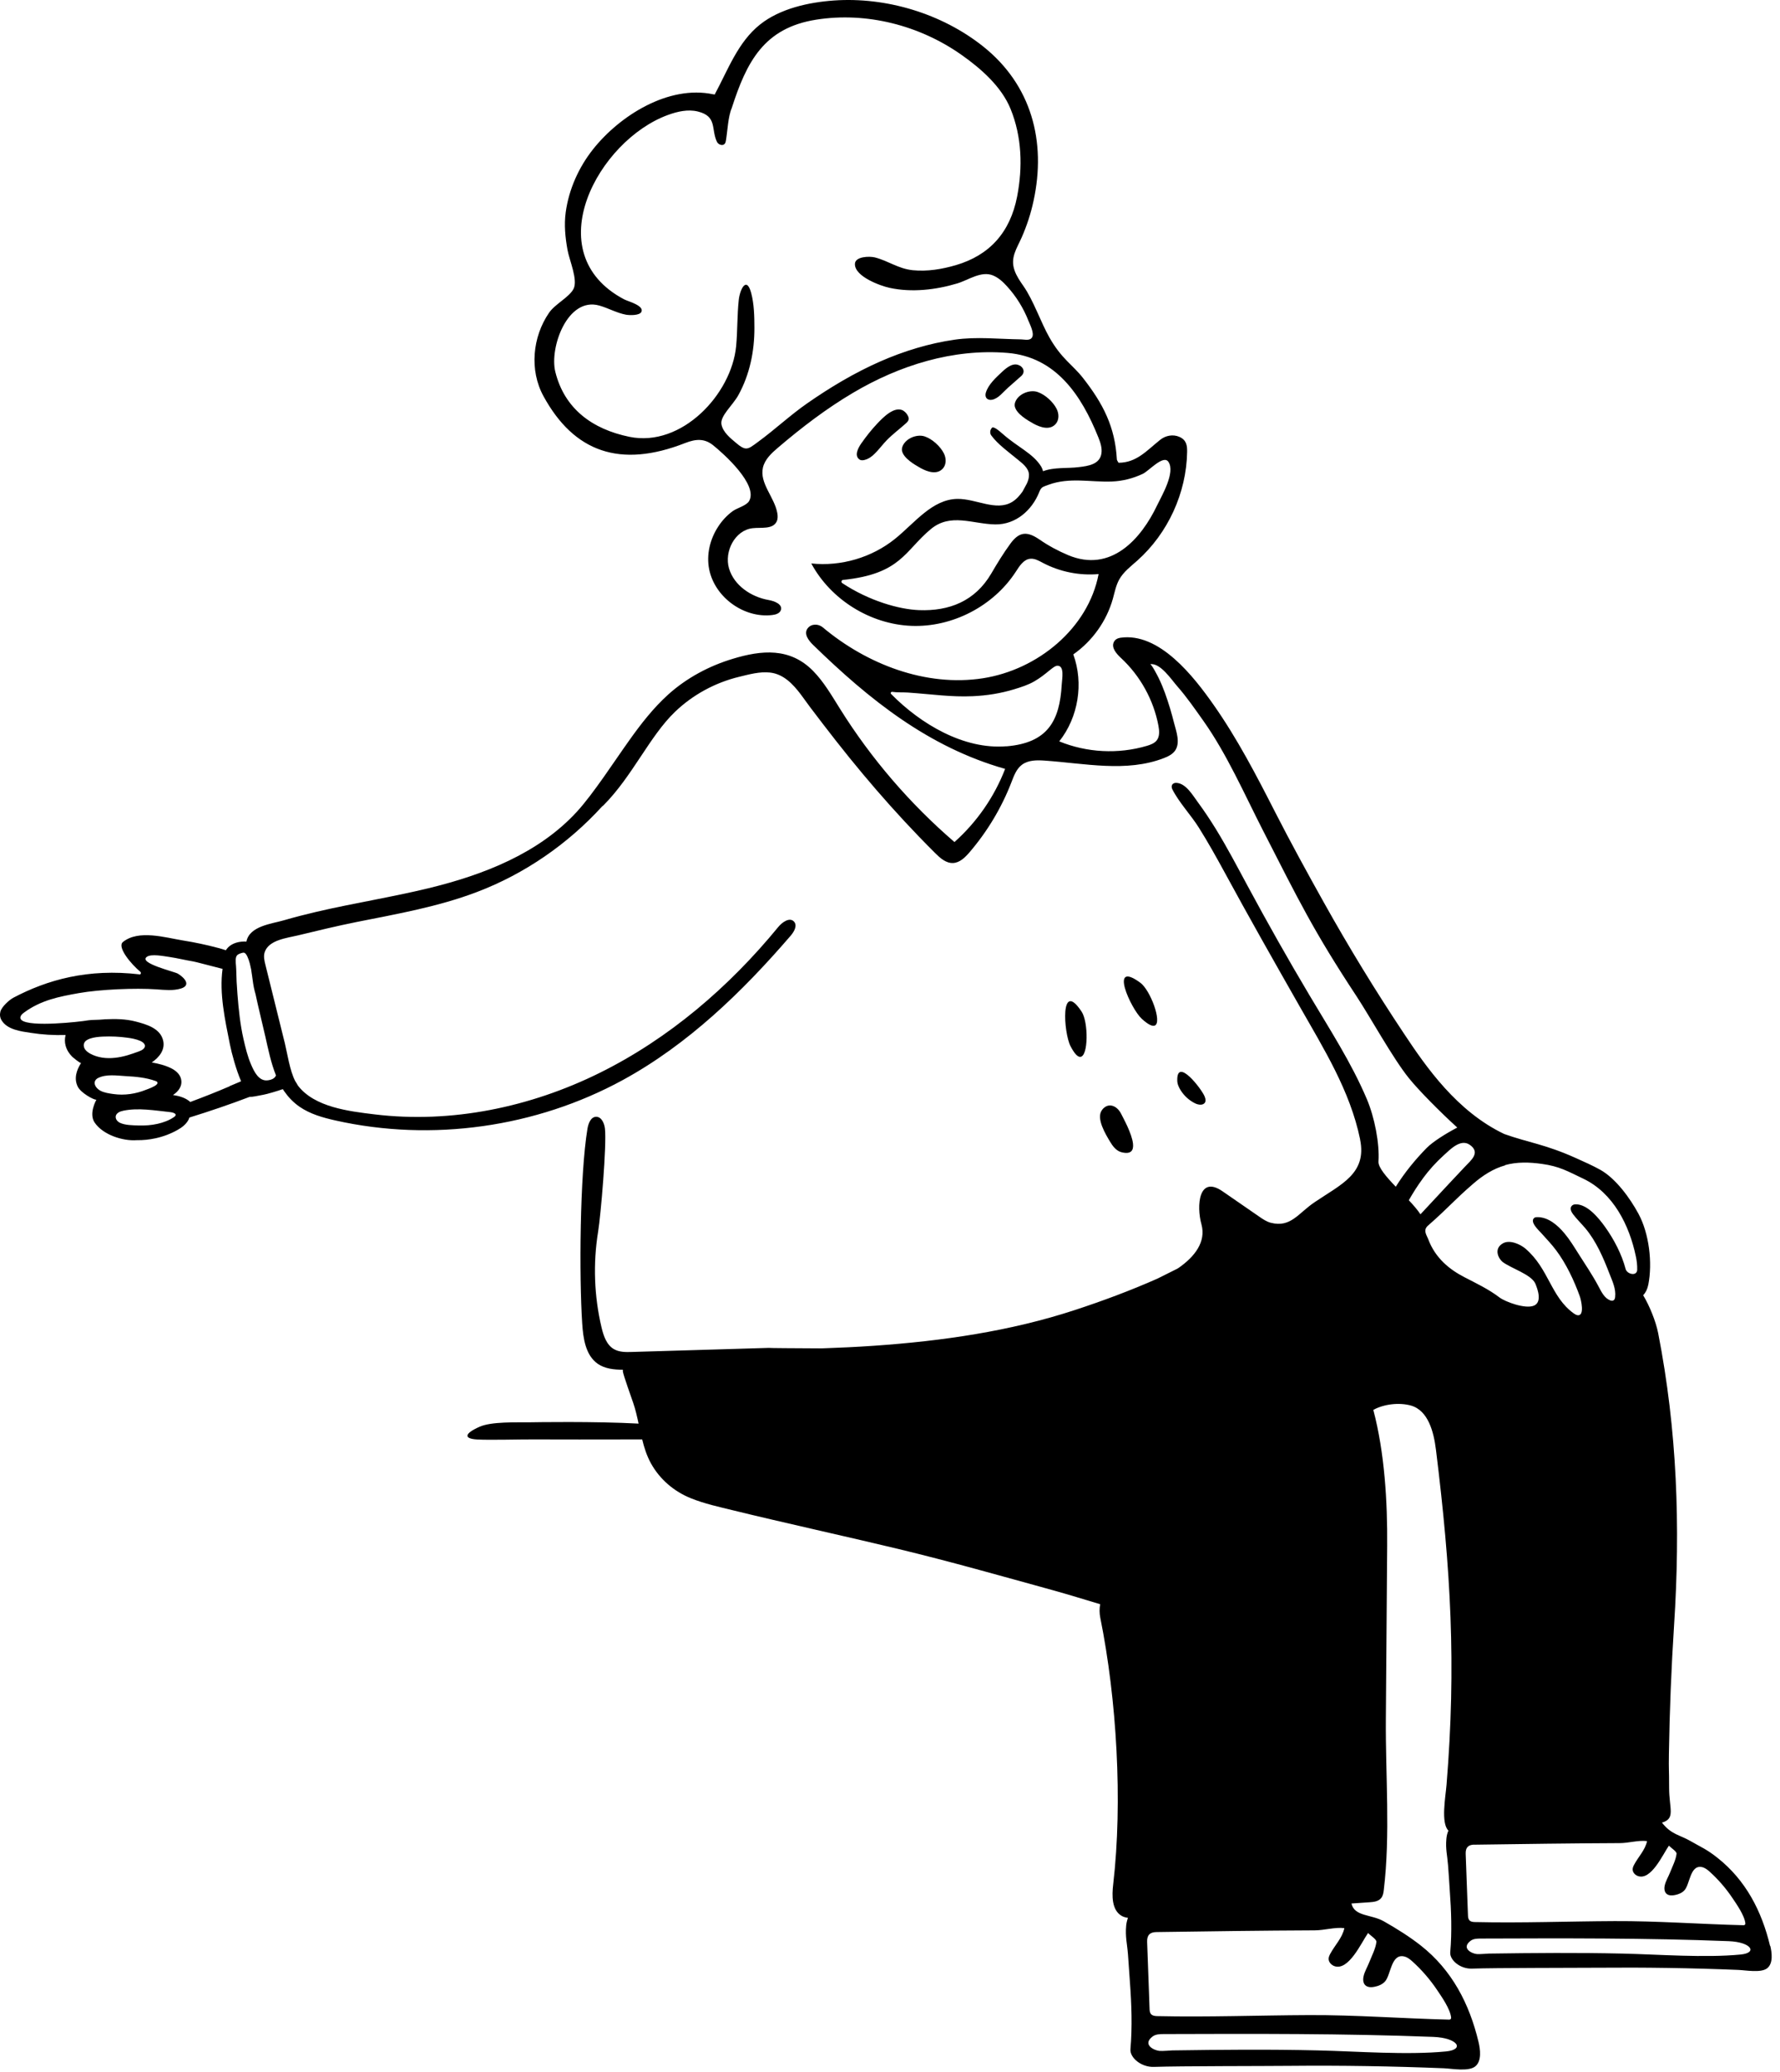 <?xml version="1.0" encoding="UTF-8"?> <svg xmlns="http://www.w3.org/2000/svg" width="165" height="192" viewBox="0 0 165 192" fill="none"> <path d="M83.746 38.056C82.916 37.576 81.849 38.695 81.337 39.231C80.794 39.8 80.302 40.426 79.848 41.072C79.548 41.5 79.165 42.209 79.663 42.573C79.887 42.74 80.251 42.599 80.468 42.497C80.788 42.343 81.043 42.088 81.28 41.832C81.599 41.493 81.88 41.117 82.206 40.784C82.769 40.209 83.42 39.73 84.021 39.187C84.13 39.084 84.232 38.957 84.238 38.81C84.238 38.714 84.213 38.637 84.174 38.56C84.079 38.356 83.932 38.177 83.74 38.062L83.746 38.056Z" fill="black"></path> <path d="M94.533 33.883C93.958 33.538 93.331 34.049 92.922 34.426C92.347 34.963 91.612 35.614 91.382 36.394C91.338 36.554 91.338 36.733 91.427 36.867C91.542 37.033 91.779 37.084 91.977 37.039C92.565 36.912 92.999 36.317 93.421 35.94C93.83 35.576 94.245 35.218 94.654 34.854C94.782 34.739 94.859 34.611 94.878 34.477C94.91 34.253 94.788 34.023 94.526 33.87L94.533 33.883Z" fill="black"></path> <path d="M83.612 41.551C83.599 41.621 83.599 41.698 83.612 41.768C83.753 42.465 84.775 43.059 85.35 43.379C85.97 43.717 86.865 44.03 87.414 43.398C87.734 43.027 87.715 42.452 87.497 42.017C87.171 41.359 86.417 40.675 85.714 40.439C84.948 40.183 83.778 40.682 83.606 41.551H83.612Z" fill="black"></path> <path d="M94.066 37.429C94.053 37.5 94.053 37.576 94.066 37.647C94.207 38.343 95.229 38.937 95.804 39.257C96.424 39.596 97.319 39.909 97.868 39.276C98.188 38.906 98.169 38.33 97.951 37.896C97.626 37.238 96.871 36.554 96.168 36.318C95.402 36.062 94.232 36.56 94.06 37.429H94.066Z" fill="black"></path> <path d="M102.143 102.871C101.581 103.637 102.508 105.133 102.891 105.778C103.147 106.213 103.479 106.647 103.965 106.769C104.859 106.992 105.089 106.59 105.025 105.976C104.923 105.011 104.086 103.542 103.933 103.222C103.549 102.436 102.699 102.097 102.137 102.871H102.143Z" fill="black"></path> <path d="M105.843 94.41C106.45 94.96 106.827 95.119 107.044 95.03C107.747 94.736 106.636 91.745 105.703 91.062C102.744 88.889 104.821 93.477 105.843 94.41Z" fill="black"></path> <path d="M100.137 97.931C100.898 97.899 100.897 94.704 100.265 93.745C98.246 90.684 98.597 95.701 99.23 96.934C99.607 97.662 99.907 97.944 100.137 97.931Z" fill="black"></path> <path d="M110.783 102.238C111.096 102.391 111.556 102.449 111.709 102.136C111.735 102.084 111.748 102.033 111.748 101.982C111.754 101.854 111.716 101.72 111.665 101.599C111.415 100.947 109.083 97.905 109.128 100.11C109.128 100.436 109.268 100.749 109.441 101.024C109.767 101.541 110.233 101.969 110.783 102.238Z" fill="black"></path> <path d="M164.083 180.325C163.309 177.079 161.821 174.203 159.169 172.12C158.178 171.341 157.763 171.206 156.677 170.58C155.68 170.011 154.919 169.992 154.057 168.887C155.341 168.516 154.721 167.596 154.721 165.673C154.721 163.749 154.676 164.164 154.702 162.477C154.766 158.516 154.926 154.547 155.181 150.592C155.775 141.454 155.469 132.533 153.705 123.523C153.488 122.424 152.9 120.986 152.318 120.022C152.536 119.785 152.702 119.478 152.791 119.044C153.194 117.018 152.868 114.296 151.884 112.475C151.098 111.018 149.782 109.209 148.357 108.404C147.628 107.995 146.861 107.663 146.101 107.318C143.206 106.014 141.698 105.887 139.43 105.075C135.059 102.985 132.222 98.909 130.158 95.797C127.518 91.835 125.033 87.771 122.713 83.617C121.167 80.85 119.639 78.064 118.195 75.24C116.464 71.847 114.694 68.441 112.495 65.309C110.681 62.728 107.466 58.555 103.837 59.098C103.587 59.143 103.37 59.252 103.255 59.482C102.98 60.012 103.498 60.587 103.933 60.99C105.703 62.638 106.936 64.868 107.383 67.246C107.466 67.699 107.511 68.21 107.243 68.581C107.025 68.875 106.655 69.009 106.31 69.112C103.658 69.897 100.744 69.744 98.188 68.696C99.958 66.472 100.469 63.309 99.491 60.638C101.255 59.405 102.578 57.552 103.159 55.481C103.326 54.881 103.44 54.261 103.741 53.711C104.137 52.996 104.808 52.491 105.421 51.948C108.259 49.424 109.978 45.679 110.042 41.883C110.048 41.353 110.022 40.791 109.332 40.484C108.744 40.222 108.054 40.35 107.556 40.746C106.31 41.736 105.364 42.88 103.683 42.88C103.607 42.733 103.536 42.657 103.53 42.58C103.364 39.557 102.258 37.41 100.386 35.02C99.421 33.787 98.412 33.269 97.28 31.276C96.475 29.863 95.804 27.844 94.871 26.509C94.552 26.049 94.226 25.582 94.041 25.045C93.632 23.869 94.252 23.032 94.705 22.004C95.184 20.917 95.555 19.786 95.804 18.623C97.006 13.109 95.613 7.869 91.133 4.303C87.312 1.261 82.149 -0.298 77.286 0.047C74.966 0.213 72.321 0.788 70.461 2.265C68.397 3.9 67.477 6.488 66.263 8.731C66.435 8.719 66.263 8.77 66.109 8.738C61.988 7.862 57.47 10.693 54.984 13.818C53.649 15.498 52.735 17.531 52.441 19.659C52.281 20.828 52.396 22.004 52.607 23.16C52.78 24.125 53.598 25.959 53.157 26.783C52.741 27.557 51.444 28.177 50.895 28.982C49.361 31.212 49.061 34.298 50.377 36.707C53.208 41.89 57.483 43.417 63.509 41.053C64.525 40.656 65.311 40.624 66.103 41.257C67.106 42.062 70.289 44.912 69.445 46.42C69.202 46.855 68.327 47.066 67.924 47.36C67.388 47.749 66.927 48.248 66.57 48.804C65.816 49.954 65.464 51.398 65.739 52.759C66.263 55.354 68.966 57.309 71.592 56.989C71.912 56.951 72.289 56.836 72.385 56.523C72.551 55.986 71.79 55.692 71.234 55.596C69.618 55.309 68.046 54.248 67.579 52.676C67.113 51.098 68.129 49.13 69.765 48.944C70.57 48.855 71.624 49.066 71.988 48.337C72.11 48.094 72.103 47.801 72.052 47.532C71.784 46.056 70.385 44.778 70.723 43.321C70.902 42.561 71.516 41.992 72.11 41.487C74.289 39.627 76.602 37.858 79.069 36.401C83.376 33.851 88.347 32.285 93.389 32.701C97.862 33.071 100.239 36.599 101.811 40.522C102.003 41.001 102.175 41.513 102.099 42.017C101.945 43.04 100.853 43.181 100.015 43.283C98.948 43.423 97.715 43.27 96.686 43.666C96.654 43.519 96.597 43.379 96.52 43.244C95.76 42.005 94.347 41.449 92.935 40.196C92.526 39.832 92.092 39.5 91.957 39.634C91.747 39.851 91.753 40.158 91.881 40.337C92.469 41.155 93.555 41.934 94.328 42.573C94.756 42.925 95.357 43.366 95.383 43.973C95.395 44.26 95.306 44.548 95.184 44.81C95.108 44.97 94.935 45.251 94.788 45.545C94.52 45.915 94.226 46.267 93.811 46.516C92.328 47.404 90.475 46.203 88.743 46.229C86.398 46.267 84.788 48.465 82.96 49.935C80.807 51.666 77.957 52.504 75.203 52.21C77.011 55.565 80.666 57.839 84.475 57.993C88.283 58.146 92.104 56.159 94.175 52.957C94.507 52.44 94.891 51.833 95.504 51.775C95.913 51.737 96.29 51.954 96.648 52.146C98.233 52.983 100.054 53.353 101.837 53.194C100.878 58.229 96.181 62.063 91.114 62.849C85.823 63.667 80.359 61.558 76.27 58.133C75.854 57.782 75.203 57.788 74.87 58.216C74.481 58.728 74.941 59.335 75.356 59.744C80.558 64.811 86.066 69.233 93.172 71.246C92.175 73.834 90.545 76.185 88.475 78.026C84.347 74.473 80.756 70.3 77.867 65.68C77.1 64.46 76.378 63.194 75.369 62.166C73.234 59.999 70.615 60.223 67.899 61.054C65.726 61.712 63.656 62.817 61.962 64.338C60.576 65.584 59.4 67.092 58.301 68.645C56.978 70.492 55.004 73.553 53.47 75.221C49.936 79.074 44.818 81.067 39.737 82.301C36.287 83.138 32.779 83.687 29.322 84.493C28.318 84.729 27.315 84.985 26.325 85.272C25.2 85.604 23.13 85.796 22.842 87.247C22.523 87.228 22.184 87.266 21.928 87.343C21.526 87.457 21.155 87.694 20.938 88.052C20.708 87.975 20.459 87.898 20.184 87.828C19.129 87.547 18.069 87.323 16.995 87.151C15.327 86.882 12.854 86.116 11.397 87.285C10.816 87.751 12.177 89.362 13.001 90.039C13.097 90.116 13.065 90.301 12.95 90.288C8.138 89.72 4.368 90.8 1.243 92.448C0.854 92.653 0.151 93.292 0.036 93.739C-0.035 94.014 -0.003 94.295 0.144 94.538C0.675 95.42 1.946 95.567 2.86 95.707C3.927 95.873 5.001 95.937 6.081 95.905C5.998 96.225 5.991 96.57 6.081 96.889C6.183 97.279 6.407 97.631 6.688 97.912C6.752 97.976 7.467 98.57 7.519 98.493C7.09 99.151 6.835 99.95 7.212 100.698C7.493 101.267 8.701 101.938 8.937 101.899C8.937 101.899 8.202 103.171 8.771 104.014C9.551 105.171 11.41 105.746 12.675 105.65C12.682 105.65 12.688 105.65 12.694 105.65C13.27 105.657 13.838 105.599 14.401 105.478C15.116 105.324 15.819 105.062 16.452 104.704C16.855 104.481 17.244 104.187 17.468 103.771C17.506 103.701 17.525 103.631 17.551 103.554C19.43 102.973 21.296 102.34 23.142 101.637C23.436 101.65 23.813 101.548 24.427 101.439C24.753 101.382 25.711 101.1 26.216 100.921C26.254 100.985 26.299 101.056 26.357 101.132C26.727 101.663 27.181 102.142 27.756 102.545C28.74 103.228 29.922 103.561 31.092 103.823C40.031 105.829 49.687 104.468 57.732 100.078C63.771 96.781 68.806 91.911 73.292 86.704C73.612 86.333 73.931 85.77 73.605 85.4C73.209 84.959 72.506 85.445 72.135 85.905C67.586 91.451 62.02 96.231 55.591 99.413C49.163 102.596 41.846 104.123 34.728 103.26C32.357 102.973 29.149 102.602 27.615 100.589C27.571 100.493 27.462 100.334 27.354 100.155C26.855 99.164 26.644 97.656 26.408 96.685C25.807 94.25 25.2 91.822 24.599 89.387C24.503 89.004 24.414 88.601 24.535 88.231C24.912 87.093 26.599 86.921 27.577 86.684C29.405 86.243 31.226 85.802 33.066 85.432C36.824 84.684 40.626 84.02 44.217 82.652C48.639 80.972 52.633 78.211 55.821 74.716C55.866 74.69 55.911 74.652 55.949 74.614C58.62 71.93 60.218 68.217 62.569 65.961C64.218 64.376 66.295 63.252 68.512 62.715C69.445 62.491 70.404 62.217 71.369 62.319C72.634 62.453 73.522 63.405 74.244 64.364C74.532 64.741 74.794 65.13 75.081 65.508C76.672 67.61 78.283 69.693 79.976 71.712C81.638 73.7 83.369 75.636 85.165 77.502C85.663 78.019 86.174 78.537 86.686 79.048C87.146 79.508 87.689 79.994 88.341 79.968C88.967 79.943 89.459 79.451 89.868 78.978C91.517 77.055 92.839 74.856 93.753 72.492C93.983 71.898 94.213 71.252 94.724 70.869C95.312 70.421 96.111 70.428 96.846 70.479C100.552 70.735 104.418 71.591 107.882 70.249C108.284 70.096 108.693 69.891 108.936 69.54C109.428 68.811 109.032 67.763 108.84 67.022C108.719 66.562 108.604 66.102 108.463 65.648C108.169 64.683 107.843 63.712 107.39 62.798C107.326 62.664 106.744 61.526 106.61 61.546C107.556 61.392 108.597 62.99 109.128 63.59C110.01 64.594 110.77 65.699 111.543 66.786C113.722 69.859 115.364 73.61 117.077 76.959C120.381 83.413 121.748 86.25 125.742 92.308C127.033 94.269 129.11 98.052 130.586 99.886C131.499 101.024 133.493 103.037 135.084 104.481C134.011 105.043 132.822 105.791 132.247 106.372C131.218 107.42 130.215 108.634 129.384 109.964C128.502 109.043 127.742 108.168 127.78 107.625C127.889 105.957 127.423 103.548 126.701 101.842C125.269 98.468 123.263 95.388 121.397 92.244C119.403 88.895 117.486 85.502 115.639 82.071C114.687 80.307 113.761 78.537 112.713 76.831C112.189 75.981 111.639 75.15 111.045 74.345C110.578 73.719 109.958 72.613 109.077 72.543C108.942 72.53 108.795 72.562 108.7 72.658C108.585 72.779 108.591 72.984 108.668 73.131C109.3 74.377 110.38 75.495 111.134 76.697C111.971 78.032 112.738 79.4 113.492 80.786C115.767 84.978 118.119 89.119 120.477 93.26C122.707 97.177 125.148 101.075 126.074 105.554C126.074 105.561 126.074 105.567 126.074 105.58C126.726 108.749 124.33 109.727 121.863 111.395C120.323 112.436 119.652 113.772 117.805 113.306C117.409 113.203 117.058 112.967 116.719 112.73C115.588 111.951 114.463 111.171 113.332 110.392C111.102 108.852 110.898 111.746 111.371 113.452C111.812 115.063 110.757 116.443 109.236 117.497C109.192 117.523 109.153 117.549 109.115 117.568L107.3 118.475C104.802 119.581 102.233 120.539 99.638 121.389C93.644 123.357 87.299 124.265 81.024 124.699C79.401 124.814 77.778 124.884 76.155 124.942C73.784 124.929 71.247 124.916 71.254 124.897C67.03 125.025 62.812 125.153 58.588 125.274C58.013 125.293 57.406 125.3 56.908 125.012C56.224 124.616 55.949 123.785 55.764 123.019C55.074 120.111 54.965 117.069 55.444 114.123C55.687 112.628 56.249 106.091 56.077 104.583C56.02 104.078 55.751 103.465 55.246 103.484C54.754 103.503 54.537 104.11 54.454 104.596C53.745 108.884 53.681 118.29 53.968 122.629C54.058 124.015 54.275 125.581 55.412 126.373C56.077 126.833 56.914 126.917 57.738 126.923C57.738 126.98 57.738 127.025 57.738 127.089C57.777 127.409 58.595 129.696 58.697 129.996C58.914 130.623 59.055 131.268 59.195 131.914C55.106 131.69 49.482 131.786 49.169 131.792C47.872 131.811 45.565 131.709 44.453 132.207C43.06 132.821 42.945 133.307 44.217 133.383C45.431 133.454 48.332 133.364 49.553 133.377C50.403 133.39 56.428 133.383 59.528 133.377C59.713 134.137 59.949 134.885 60.339 135.594C61.164 137.083 62.48 138.201 64.052 138.834C65.323 139.345 66.665 139.633 67.995 139.959C72.033 140.956 79.235 142.553 83.28 143.531C88.053 144.681 92.775 146.023 97.504 147.326C99.006 147.742 100.495 148.202 101.984 148.649C101.9 149.045 101.913 149.506 101.99 149.889C103.517 157.436 104.079 166.938 103.191 174.587C103.063 175.66 103.044 176.996 103.984 177.533C104.163 177.635 104.354 177.68 104.559 177.711C104.476 177.929 104.412 178.21 104.393 178.434C104.297 179.469 104.482 180.089 104.559 181.098C104.623 181.942 104.674 182.792 104.738 183.635C104.891 185.712 104.968 187.801 104.789 189.878C104.719 190.658 105.786 191.565 106.968 191.521C109.371 191.437 117.205 191.45 119.608 191.425C124.349 191.38 129.097 191.457 133.838 191.648C134.573 191.68 136.107 191.968 136.733 191.489C137.378 190.996 137.212 189.859 137.052 189.201C136.209 185.674 134.592 182.549 131.71 180.28C130.637 179.437 129.474 178.715 128.285 178.037C127.116 177.366 125.557 177.609 125.276 176.382C125.831 176.344 126.381 176.306 126.937 176.267C127.333 176.242 127.774 176.191 128.023 175.884C128.196 175.679 128.241 175.398 128.272 175.136C128.892 169.986 128.426 164.503 128.464 159.314C128.503 153.953 128.547 148.598 128.586 143.237C128.618 139.147 128.349 134.597 127.301 130.642C128.285 130.099 129.697 129.939 130.784 130.239C132.394 130.693 132.905 132.687 133.11 134.348C134.484 145.461 135.001 154.241 134.087 165.398C133.998 166.497 133.544 168.931 134.266 169.628C134.164 169.826 134.094 170.139 134.075 170.382C133.985 171.334 134.158 171.903 134.228 172.829C134.292 173.603 134.337 174.382 134.388 175.162C134.528 177.072 134.599 178.996 134.433 180.9C134.369 181.616 135.353 182.453 136.433 182.415C138.644 182.338 145.852 182.351 148.056 182.332C152.421 182.293 156.785 182.357 161.143 182.536C161.821 182.562 163.226 182.83 163.801 182.389C164.396 181.935 164.242 180.894 164.095 180.287L164.083 180.325ZM95.677 31.25C95.478 31.602 94.993 31.455 94.654 31.448C92.603 31.423 90.539 31.18 88.5 31.474C86.104 31.819 83.778 32.535 81.567 33.506C79.19 34.554 76.947 35.896 74.819 37.378C73.241 38.477 71.835 39.8 70.289 40.931C69.713 41.353 69.432 41.596 69.094 41.551C68.87 41.525 68.627 41.378 68.269 41.072C67.726 40.618 67.01 40.056 66.876 39.321C66.736 38.541 67.924 37.557 68.442 36.618C69.496 34.707 69.937 32.554 69.931 30.387C69.931 29.34 69.905 28.157 69.63 27.141C69.202 25.557 68.589 26.803 68.48 27.793C68.327 29.218 68.372 30.656 68.237 32.081C67.809 36.535 63.189 41.468 58.346 40.477C54.895 39.768 52.32 37.87 51.476 34.452C50.92 32.209 52.601 27.486 55.547 28.311C56.384 28.547 57.17 29.001 58.026 29.161C58.339 29.218 59.317 29.256 59.464 28.879C59.694 28.298 58.205 27.927 57.834 27.729C49.732 23.422 55.476 12.987 61.93 10.648C62.806 10.329 63.764 10.112 64.672 10.329C66.512 10.776 65.892 11.965 66.461 13.147C66.589 13.415 67.01 13.55 67.189 13.313C67.253 13.23 67.272 13.121 67.292 13.019C67.439 12.15 67.49 10.795 67.828 10.022C69.215 5.715 70.819 2.591 75.65 1.824C80.334 1.082 85.248 2.354 89.108 5.07C90.929 6.348 92.833 8.022 93.676 10.092C94.731 12.68 94.808 15.498 94.284 18.214C93.632 21.569 91.695 23.659 88.615 24.566C87.325 24.943 85.964 25.173 84.615 25.039C83.248 24.898 82.353 24.17 81.088 23.85C80.596 23.729 79.254 23.755 79.248 24.464C79.228 25.633 81.631 26.496 82.475 26.675C84.513 27.116 86.743 26.86 88.724 26.266C89.772 25.953 90.954 25.071 92.053 25.525C92.558 25.735 92.974 26.119 93.338 26.521C94.188 27.448 94.865 28.534 95.325 29.704C95.459 30.042 95.894 30.867 95.677 31.244V31.25ZM99.006 51.437C98.079 51.047 97.178 50.561 96.354 49.992C95.236 49.225 94.494 49.238 93.67 50.363C93.018 51.251 92.437 52.203 91.881 53.155C90.373 55.718 87.976 56.638 85.203 56.536C83.312 56.465 80.545 55.667 78.072 54.031C77.944 53.948 77.995 53.75 78.148 53.737C83.522 53.181 83.842 51.059 86.277 49.034C88.117 47.5 90.162 48.561 92.258 48.593C94.181 48.618 95.664 47.251 96.316 45.641C96.316 45.628 96.328 45.615 96.328 45.602C96.354 45.545 96.386 45.481 96.411 45.423C96.578 45.104 96.725 45.097 97.178 44.925C99.134 44.197 101.115 44.695 103.063 44.618C104.06 44.58 105.038 44.331 105.939 43.903C106.514 43.628 107.843 42.101 108.31 42.797C108.968 43.781 107.696 45.922 107.275 46.797C105.773 49.96 102.974 53.104 99.006 51.437ZM7.889 97.247C7.768 97.075 7.723 96.838 7.806 96.647C7.896 96.436 8.126 96.314 8.343 96.238C8.726 96.11 9.135 96.071 9.544 96.052C10.298 96.02 11.052 96.052 11.794 96.154C12.196 96.206 12.605 96.282 12.982 96.442C13.327 96.589 13.647 96.896 13.263 97.222C13.142 97.324 12.995 97.375 12.854 97.433C12.516 97.554 12.177 97.675 11.832 97.778C11.436 97.893 11.033 97.982 10.624 98.02C9.857 98.103 9.059 98.008 8.381 97.643C8.196 97.541 8.017 97.42 7.896 97.247H7.889ZM9.321 101.075C9.039 100.928 8.707 100.596 8.784 100.244C8.822 100.084 8.95 99.957 9.097 99.886C9.87 99.509 10.829 99.669 11.659 99.714C12.592 99.765 13.538 99.848 14.42 100.168C14.497 100.193 14.586 100.238 14.599 100.321C14.637 100.532 14.107 100.762 13.774 100.89C13.679 100.928 13.596 100.96 13.551 100.973C12.592 101.362 11.544 101.522 10.516 101.375C10.113 101.318 9.685 101.26 9.321 101.075ZM16.164 103.484C16.164 103.484 16.126 103.51 16.107 103.522C15.672 103.823 15.142 104.008 14.637 104.129C14.049 104.264 13.442 104.308 12.841 104.289C12.311 104.27 11.583 104.27 11.103 104.033C10.714 103.842 10.56 103.388 10.95 103.107C11.091 103.005 11.257 102.96 11.423 102.922C12.81 102.628 14.375 102.902 15.768 103.049C16.075 103.081 16.49 103.222 16.164 103.484ZM21.283 100.659C20.081 101.177 18.861 101.656 17.64 102.11C17.206 101.72 16.618 101.554 16.03 101.465C16.037 101.465 16.043 101.458 16.056 101.452C16.561 101.113 16.938 100.608 16.778 99.963C16.669 99.528 16.292 99.203 15.902 99.004C15.334 98.717 14.701 98.557 14.068 98.448C14.739 97.988 15.315 97.305 15.129 96.442C14.874 95.279 13.57 94.915 12.567 94.653C11.653 94.416 10.701 94.404 9.761 94.448C9.583 94.455 9.404 94.474 9.225 94.487C8.714 94.493 8.26 94.525 8.043 94.563C8.017 94.563 7.972 94.576 7.928 94.583C7.832 94.589 7.736 94.602 7.64 94.621C6.292 94.793 1.525 95.241 1.908 94.186C1.959 94.039 2.087 93.937 2.208 93.841C3.78 92.678 5.455 92.352 7.327 92.02C9.25 91.681 12.535 91.534 14.497 91.675C15.251 91.726 16.043 91.822 16.771 91.598C17.717 91.311 17.142 90.614 16.484 90.218C16.171 90.033 12.841 89.253 13.596 88.672C14.011 88.352 15.206 88.608 15.691 88.672C16.433 88.78 17.161 88.966 17.902 89.087C18.184 89.132 19.468 89.49 20.631 89.777C20.318 92.058 20.855 94.48 21.308 96.761C21.481 97.631 21.89 99.132 22.35 100.193C21.998 100.34 21.641 100.487 21.289 100.64L21.283 100.659ZM24.587 96.007C24.861 97.228 25.117 98.493 25.583 99.65C25.488 99.88 25.264 100.046 24.823 100.104C23.986 100.212 23.551 99.286 23.277 98.647C22.944 97.886 22.753 97.068 22.567 96.263C22.261 94.908 22.12 93.515 22.011 92.129C21.948 91.362 21.909 90.595 21.896 89.822C21.896 89.502 21.788 88.959 21.896 88.659C21.909 88.621 21.928 88.589 21.947 88.557C22.069 88.391 22.305 88.333 22.503 88.282C22.727 88.218 22.861 88.486 22.938 88.653C23.027 88.851 23.098 89.055 23.155 89.272C23.194 89.464 23.238 89.649 23.283 89.841C23.283 89.86 23.283 89.879 23.289 89.899C23.308 90.058 23.334 90.212 23.36 90.371C23.43 90.883 23.488 91.388 23.615 91.86C23.641 91.943 23.66 92.026 23.686 92.116C23.96 93.413 24.293 94.704 24.587 96.014V96.007ZM93.287 69.15C89.331 69.476 85.318 67.067 82.602 64.306C82.519 64.223 82.596 64.089 82.711 64.108C83.184 64.178 83.676 64.14 84.155 64.172C86.468 64.332 88.143 64.6 90.168 64.511C91.472 64.453 92.775 64.249 94.022 63.865C94.654 63.673 95.299 63.469 95.875 63.137C96.993 62.498 97.632 61.686 98.022 61.686C98.693 61.686 98.45 62.881 98.418 63.437C98.233 66.811 97.102 68.843 93.293 69.156L93.287 69.15ZM134.036 190.089C130.413 190.441 125.787 190.076 122.151 189.993C117.569 189.885 113.23 189.929 108.668 189.993C108.527 189.993 107.773 190.07 107.466 190.038C106.961 189.987 105.875 189.456 106.827 188.715C107.115 188.492 107.505 188.479 107.869 188.479C116.202 188.453 124.528 188.421 132.861 188.741C135.142 188.83 135.806 189.917 134.043 190.089H134.036ZM126.816 179.117C127.078 179.386 127.621 179.705 127.589 179.948C127.506 180.587 127.173 181.194 126.931 181.814C126.758 182.261 126.49 182.683 126.394 183.143C126.317 183.507 126.368 183.935 126.764 184.082C126.975 184.159 127.205 184.14 127.423 184.095C127.78 184.025 128.145 183.878 128.388 183.603C128.931 182.996 128.943 181.06 130.113 181.277C130.426 181.335 130.694 181.539 130.931 181.756C131.8 182.542 132.567 183.431 133.218 184.402C133.615 184.99 134.452 186.178 134.516 186.971C134.522 187.067 134.439 187.143 134.343 187.143C129.94 187.035 125.633 186.702 121.346 186.722C116.668 186.741 111.991 186.92 107.313 186.817C107.096 186.817 106.846 186.792 106.699 186.632C106.578 186.498 106.565 186.293 106.559 186.114C106.546 185.686 106.527 185.258 106.514 184.83L106.335 179.948C106.31 179.322 106.584 179.034 107.191 179.028C112.086 178.958 116.975 178.887 121.87 178.868C122.764 178.868 123.755 178.555 124.617 178.664C124.432 179.565 123.729 180.255 123.307 181.047C123.231 181.194 123.16 181.347 123.16 181.507C123.16 181.808 123.397 182.07 123.678 182.178C125.014 182.67 126.196 179.993 126.809 179.124L126.816 179.117ZM139.506 107.963C140.612 107.65 141.788 107.689 142.925 107.848C144.548 108.072 145.289 108.513 146.772 109.222C149.545 110.545 151.034 113.529 151.635 116.405C151.724 116.82 151.775 117.229 151.763 117.657C151.763 117.702 151.756 117.74 151.743 117.779C151.616 118.264 150.81 118.041 150.689 117.587C150.325 116.207 149.615 114.852 148.791 113.695C148.21 112.884 147.155 111.574 146.05 111.593C145.896 111.593 145.737 111.657 145.654 111.791C145.519 112.008 145.654 112.296 145.813 112.507C146.165 112.973 146.587 113.376 146.964 113.823C147.973 115.031 148.625 116.552 149.187 118.009C149.456 118.699 149.807 119.421 149.718 120.181C149.705 120.303 149.673 120.431 149.564 120.494C149.468 120.552 149.347 120.526 149.245 120.488C148.734 120.284 148.459 119.734 148.203 119.248C147.641 118.181 146.957 117.178 146.312 116.162C145.903 115.516 145.507 114.865 145.021 114.283C144.388 113.529 143.519 112.762 142.478 112.782C142.388 112.782 142.292 112.794 142.222 112.852C141.762 113.216 142.657 114.021 142.868 114.258C143.34 114.788 143.832 115.293 144.254 115.862C145.187 117.108 145.922 118.673 146.446 120.13C146.561 120.456 146.9 121.907 146.273 121.875C146.133 121.868 146.005 121.785 145.89 121.709C143.73 120.156 143.596 117.568 141.391 115.689C140.919 115.293 139.941 114.846 139.315 115.21C138.414 115.721 138.931 116.654 139.283 116.929C140.005 117.497 141.96 118.092 142.324 118.948C142.554 119.498 142.951 120.654 142.197 120.98C141.404 121.325 139.525 120.629 138.982 120.213C138.005 119.466 136.822 118.903 135.736 118.341C134.388 117.644 133.046 116.59 132.388 114.814C132.279 114.526 131.998 114.143 132.19 113.785C132.26 113.657 132.369 113.561 132.477 113.472C134.247 111.919 134.79 111.216 136.573 109.676C137.436 108.928 138.42 108.289 139.519 107.983L139.506 107.963ZM131.876 109.216C132.452 108.436 133.097 107.714 133.819 107.062C134.413 106.526 135.385 105.484 136.241 106.078C137.283 106.807 136.337 107.529 135.794 108.11C135.289 108.647 134.79 109.178 134.286 109.714C133.41 110.647 132.541 111.58 131.672 112.52C131.416 112.13 131.033 111.682 130.592 111.216C130.988 110.526 131.41 109.848 131.883 109.216H131.876ZM136.643 170.932C141.142 170.868 145.641 170.804 150.146 170.785C150.97 170.785 151.878 170.497 152.676 170.599C152.504 171.43 151.858 172.063 151.475 172.791C151.405 172.925 151.341 173.066 151.341 173.219C151.341 173.494 151.558 173.737 151.82 173.833C153.053 174.286 154.14 171.826 154.702 171.021C154.945 171.27 155.443 171.564 155.411 171.781C155.335 172.369 155.034 172.932 154.811 173.5C154.651 173.909 154.402 174.299 154.312 174.721C154.242 175.053 154.287 175.449 154.657 175.584C154.849 175.654 155.06 175.635 155.264 175.596C155.597 175.532 155.929 175.398 156.153 175.143C156.651 174.587 156.664 172.804 157.737 173.002C158.025 173.053 158.274 173.245 158.491 173.443C159.29 174.165 159.993 174.983 160.594 175.878C160.958 176.421 161.731 177.513 161.789 178.235C161.795 178.325 161.718 178.395 161.629 178.395C157.578 178.293 153.616 177.993 149.673 178.012C145.372 178.031 141.065 178.197 136.765 178.101C136.56 178.101 136.337 178.082 136.203 177.929C136.094 177.801 136.081 177.622 136.075 177.449C136.062 177.053 136.049 176.663 136.03 176.267C135.973 174.772 135.921 173.27 135.864 171.775C135.845 171.2 136.094 170.938 136.656 170.925L136.643 170.932ZM161.335 181.111C157.999 181.43 153.743 181.098 150.401 181.022C146.19 180.926 142.197 180.964 137.998 181.022C137.87 181.022 137.18 181.092 136.893 181.066C136.433 181.022 135.429 180.536 136.305 179.846C136.567 179.641 136.925 179.629 137.263 179.629C144.932 179.603 152.587 179.571 160.249 179.871C162.351 179.954 162.958 180.958 161.335 181.111Z" fill="black"></path> </svg> 